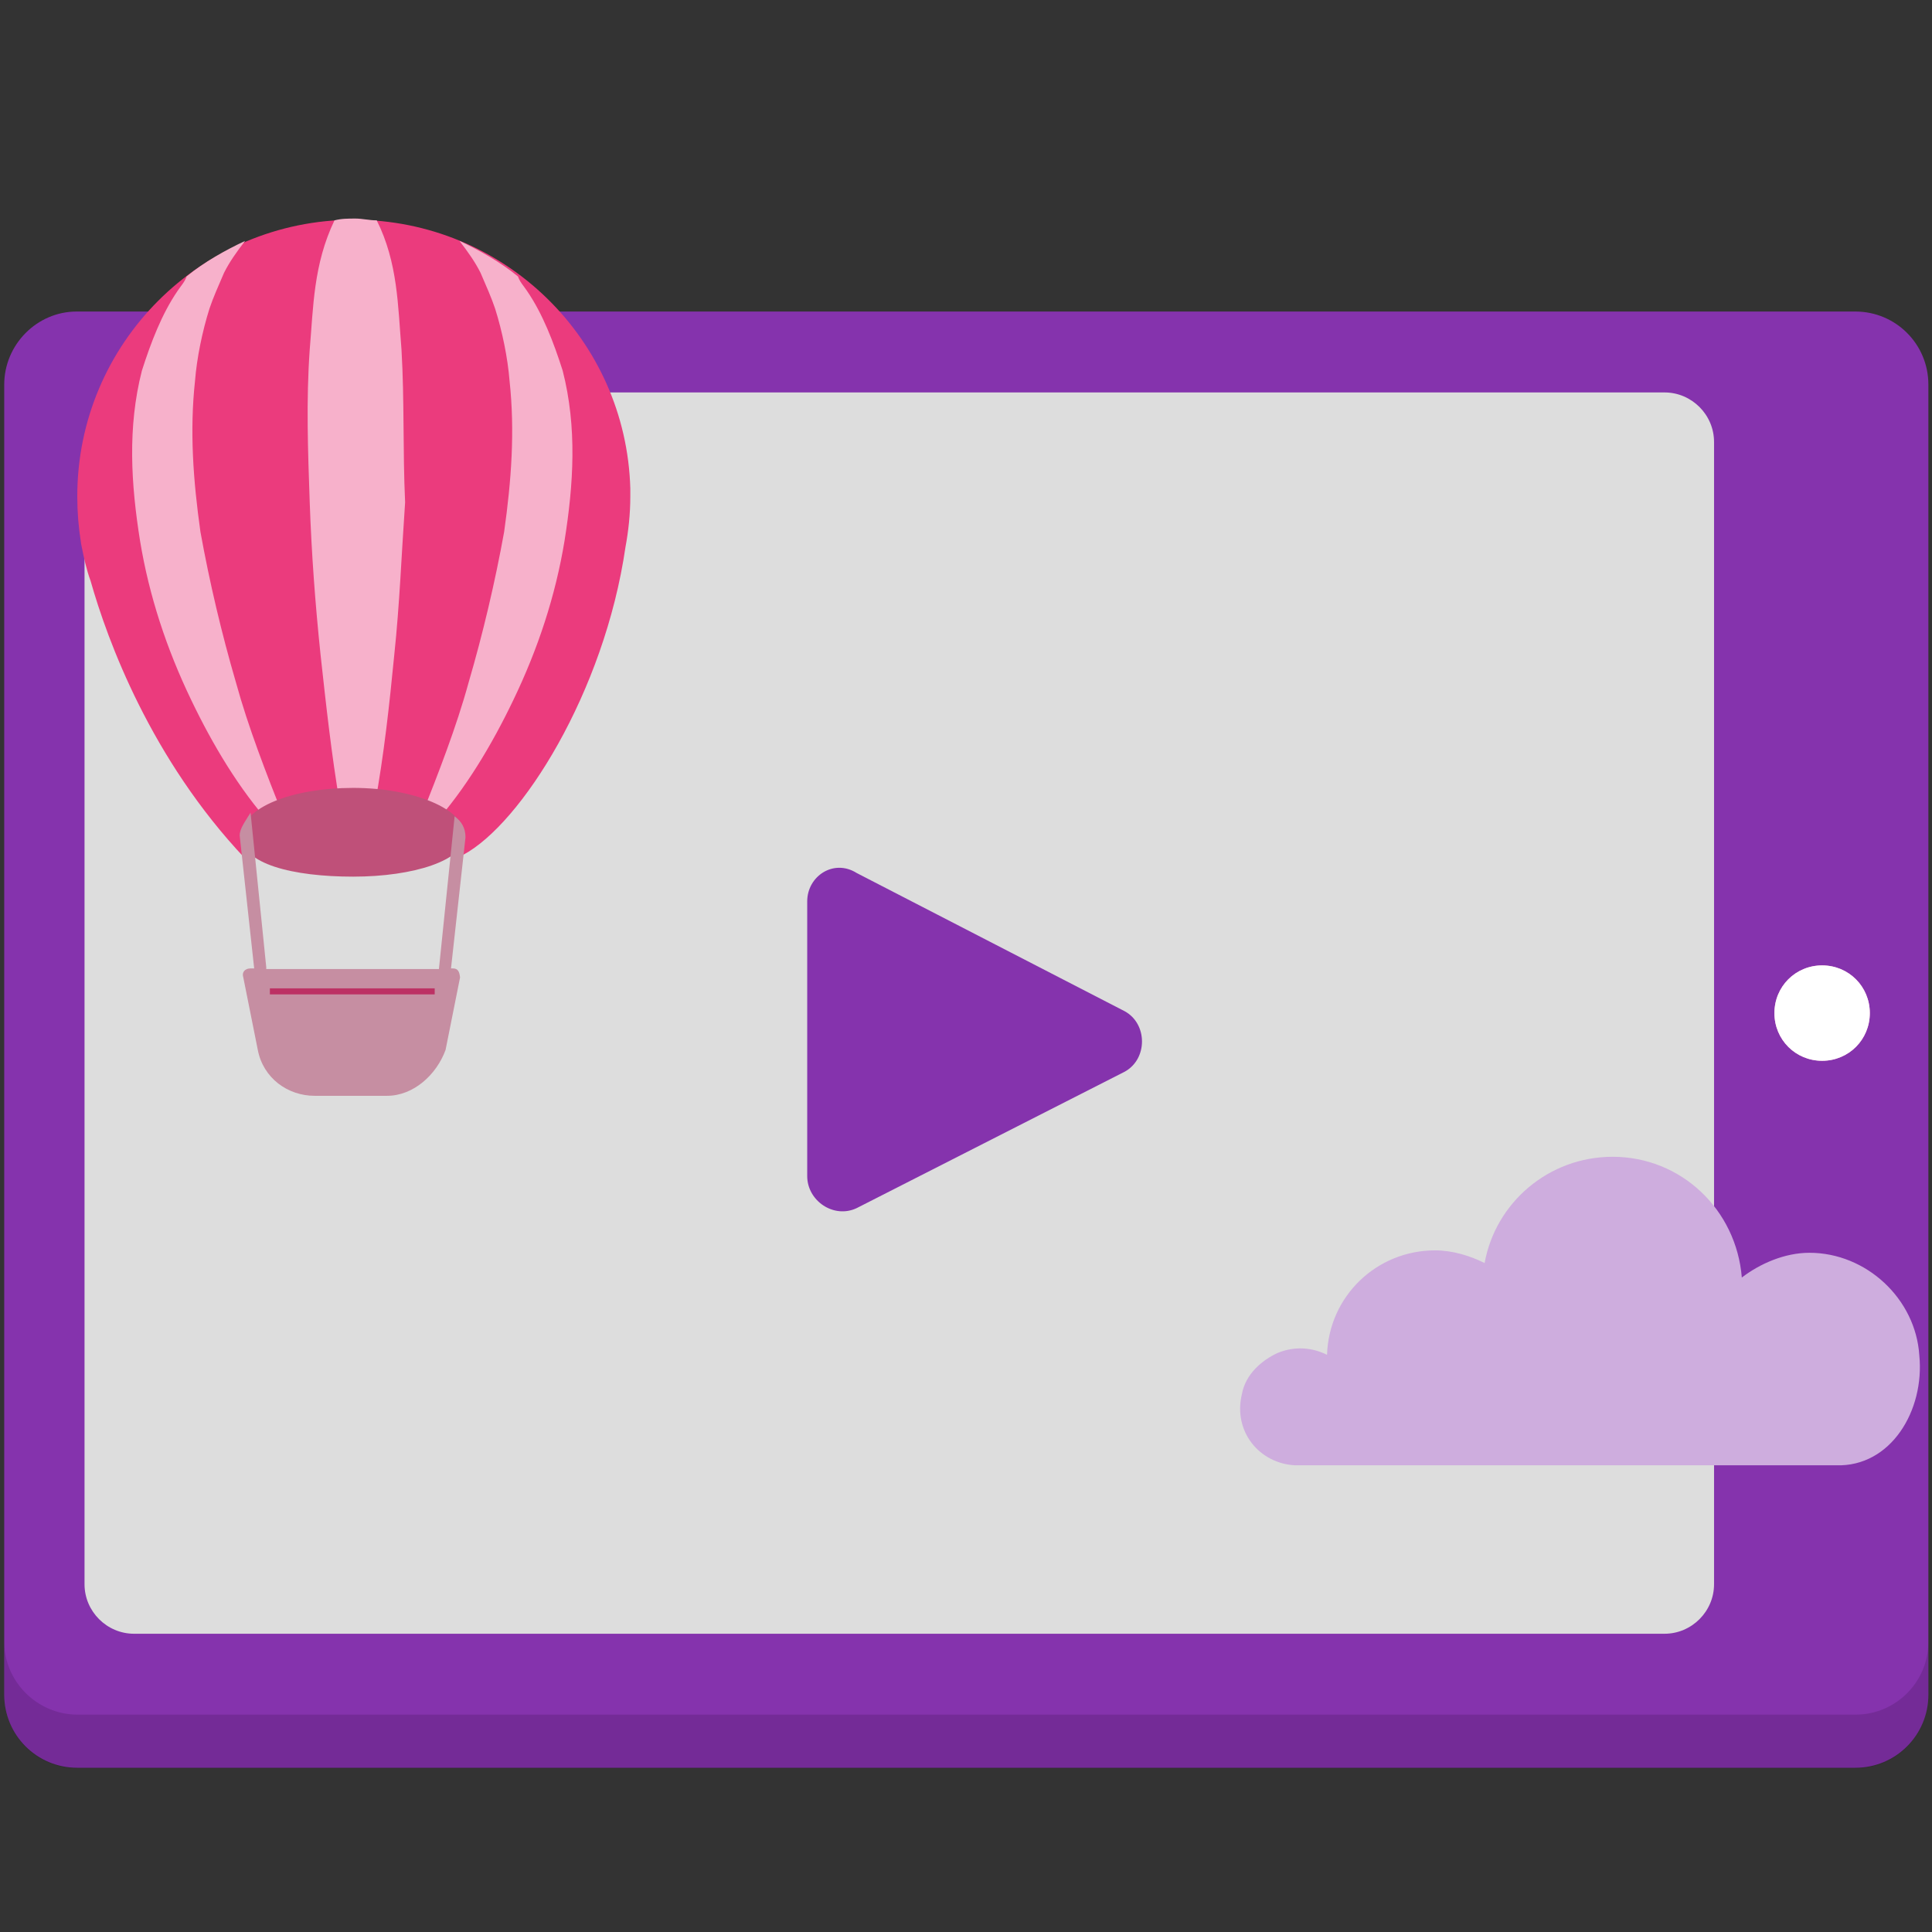 <?xml version="1.0" encoding="utf-8"?>
<!-- Generator: Adobe Illustrator 28.3.0, SVG Export Plug-In . SVG Version: 6.00 Build 0)  -->
<svg version="1.1" id="Layer_1" xmlns="http://www.w3.org/2000/svg" xmlns:xlink="http://www.w3.org/1999/xlink" x="0px" y="0px"
	 viewBox="0 0 320 320" style="enable-background:new 0 0 320 320;" xml:space="preserve">
<rect x="0" y="0" width="320" height="320" fill="#333333" stroke="none"/>
<style type="text/css">
	.st0{fill-rule:evenodd;clip-rule:evenodd;fill:#8533AD;}
	.st1{opacity:0.15;fill-rule:evenodd;clip-rule:evenodd;fill:#14001F;enable-background:new    ;}
	.st2{fill-rule:evenodd;clip-rule:evenodd;fill:#DDDDDD;}
	.st3{fill-rule:evenodd;clip-rule:evenodd;fill:#F7B1CB;}
	.st4{fill-rule:evenodd;clip-rule:evenodd;fill:#FFFFFF;}
	.st5{fill:#EB3B7D;}
	.st6{fill:#8533AD;}
	.st7{fill:#CEADDE;}
	.st8{fill:#F7B1CB;}
	.st9{fill:#BF5079;}
	.st10{fill:#C68EA2;}
	.st11{fill:none;stroke:#BC3164;stroke-miterlimit:10;}
</style>
<g>
	<path class="st0" d="M0.7,63.7v217c0,6.7,5.4,12.1,12.1,12.1h294.5c6.7,0,12.1-5.4,12.1-12.1v-217c0-6.7-5.4-12.1-12.1-12.1H12.7
		C6.1,51.6,0.7,57.1,0.7,63.7z"/>
	<path class="st1" d="M0.7,271.9v8.9c0,6.7,5.4,12.1,12.1,12.1h294.5c6.7,0,12.1-5.4,12.1-12.1v-8.9c0,6.7-5.4,12.1-12.1,12.1H12.7
		C6.1,283.9,0.7,278.5,0.7,271.9z"/>
	<path class="st2" d="M283.9,73.2v189.2c0,4.5-3.7,8.2-8.2,8.2H22.2c-4.5,0-8.2-3.7-8.2-8.2V73.2c0-4.5,3.7-8.2,8.2-8.2h253.5
		C280.2,65,283.9,68.7,283.9,73.2z"/>
	<path class="st3" d="M293.9,167.8c0,4.4,3.5,7.9,7.9,7.9s7.9-3.5,7.9-7.9s-3.5-7.9-7.9-7.9C297.4,159.9,293.9,163.4,293.9,167.8z"
		/>
	<path class="st4" d="M293.9,167.8c0,4.4,3.5,7.9,7.9,7.9s7.9-3.5,7.9-7.9s-3.5-7.9-7.9-7.9C297.4,159.9,293.9,163.4,293.9,167.8z"
		/>
</g>
<path class="st5" d="M104.4,82.2c0-0.5,0-0.9,0-1.3c-0.7-24.7-20.9-44.5-45.8-44.5c-25.3,0-45.8,20.5-45.8,45.8
	c0,2.6,0.2,5.1,0.6,7.6c0,0,0,0,0,0s0,0.2,0.1,0.6c0.4,2,0.8,3.9,1.5,5.8c2.8,9.9,10,29.5,25.6,46c0,0,17.5-19.2,36.1-0.6
	c9.6-5.1,23.4-26.9,26.9-51C104.1,87.9,104.4,85.1,104.4,82.2z"/>
<path class="st6" d="M133.7,149.3v45.5c0,4.1,4.4,7.1,8.2,5.3l44.4-22.6c3.8-2.1,3.8-7.9,0-10l-44.4-22.9
	C138.1,142.2,133.7,145.1,133.7,149.3z"/>
<path class="st7" d="M317.9,224.5c-0.6-9.4-8.8-17-18.2-17c-4.1,0-8.2,1.8-11.2,4.1c-0.9-11.2-10-20-21.4-20
	c-10.6,0-19.4,7.6-21.2,17.6c-2.4-1.2-5.3-2.1-8.2-2.1c-9.7,0-17.6,7.6-17.9,17.3c-2.4-1.2-5.3-1.5-8.2-0.3
	c-2.6,1.2-5.3,3.5-5.9,6.8c-1.5,6.2,2.9,11.5,8.8,11.8h89.6C313.2,243,318.8,233.6,317.9,224.5z"/>
<path class="st8" d="M29.4,48.2c-2.6,3.8-4.4,8.5-5.9,13.2c-2.4,9.4-1.8,18.8-0.3,28.2c1.5,9.1,4.4,17.9,8.5,26.4
	c3.5,7.3,7.9,14.7,13.2,20.6c0.6-0.3,1.5-0.9,2.1-1.2c-2.9-7.3-5.9-15-7.9-22.3c-2.4-8.2-4.4-16.7-5.9-25c-1.2-8.5-1.8-16.7-0.9-25
	c0.3-3.8,1.2-8.2,2.4-12c0.6-1.8,1.5-3.8,2.4-5.9c0.9-1.8,2.1-3.5,3.5-5.3c-3.2,1.5-6.8,3.5-9.7,5.9C30.6,46.7,30,47.3,29.4,48.2z
	 M87.3,48.2c2.6,3.8,4.4,8.5,5.9,13.2c2.4,9.4,1.8,18.8,0.3,28.2C92,98.7,89.1,107.5,85,116c-3.5,7.3-7.9,14.7-13.2,20.6
	c-0.6-0.3-1.5-0.9-2.1-1.2c2.9-7.3,5.9-15,7.9-22.3c2.4-8.2,4.4-16.7,5.9-25c1.2-8.5,1.8-16.7,0.9-25c-0.3-3.8-1.2-8.2-2.4-12
	c-0.6-1.8-1.5-3.8-2.4-5.9c-0.9-1.8-2.1-3.5-3.5-5.3c3.2,1.5,6.8,3.5,9.7,5.9C86.1,46.7,86.7,47.3,87.3,48.2z M66.5,57.9
	c-0.6-7.3-0.6-14.4-4.1-21.4c-1.2,0-2.4-0.3-3.5-0.3c-1.2,0-2.4,0-3.5,0.3c-3.5,7.3-3.5,14.4-4.1,21.4c-0.6,8.5-0.3,16.7,0,25.3
	c0.3,8.5,0.9,16.7,1.8,25.3c0.9,8.2,1.8,16.5,3.2,24.7c0.9,0,2.1-0.3,2.9-0.3s2.1,0,2.9,0.3c1.5-8.2,2.4-16.5,3.2-24.7
	c0.9-8.5,1.2-16.7,1.8-25.3C66.7,74.6,67,66.4,66.5,57.9z"/>
<path class="st9" d="M77,138.4c0,4.1-8.5,6.8-18.5,6.8S40,143.1,40,138.4s8.5-7.9,18.5-7.9S77,134,77,138.4z"/>
<path class="st10" d="M75,160.4h-0.3l2.4-21.7c0-1.5-0.6-2.6-1.8-3.5l-2.6,25.3H44.1v-0.3l-2.6-25.6c-0.9,1.5-1.8,2.6-1.8,3.8
	l2.4,22h-0.6c-0.9,0-1.5,0.6-1.2,1.5l2.4,12c0.9,4.7,5,7.6,9.4,7.6h12c4.4,0,8.2-3.5,9.7-7.6l2.4-12C76.1,161,75.9,160.4,75,160.4z"
	/>
<path class="st11" d="M44.7,164.2H72"/>
</svg>
